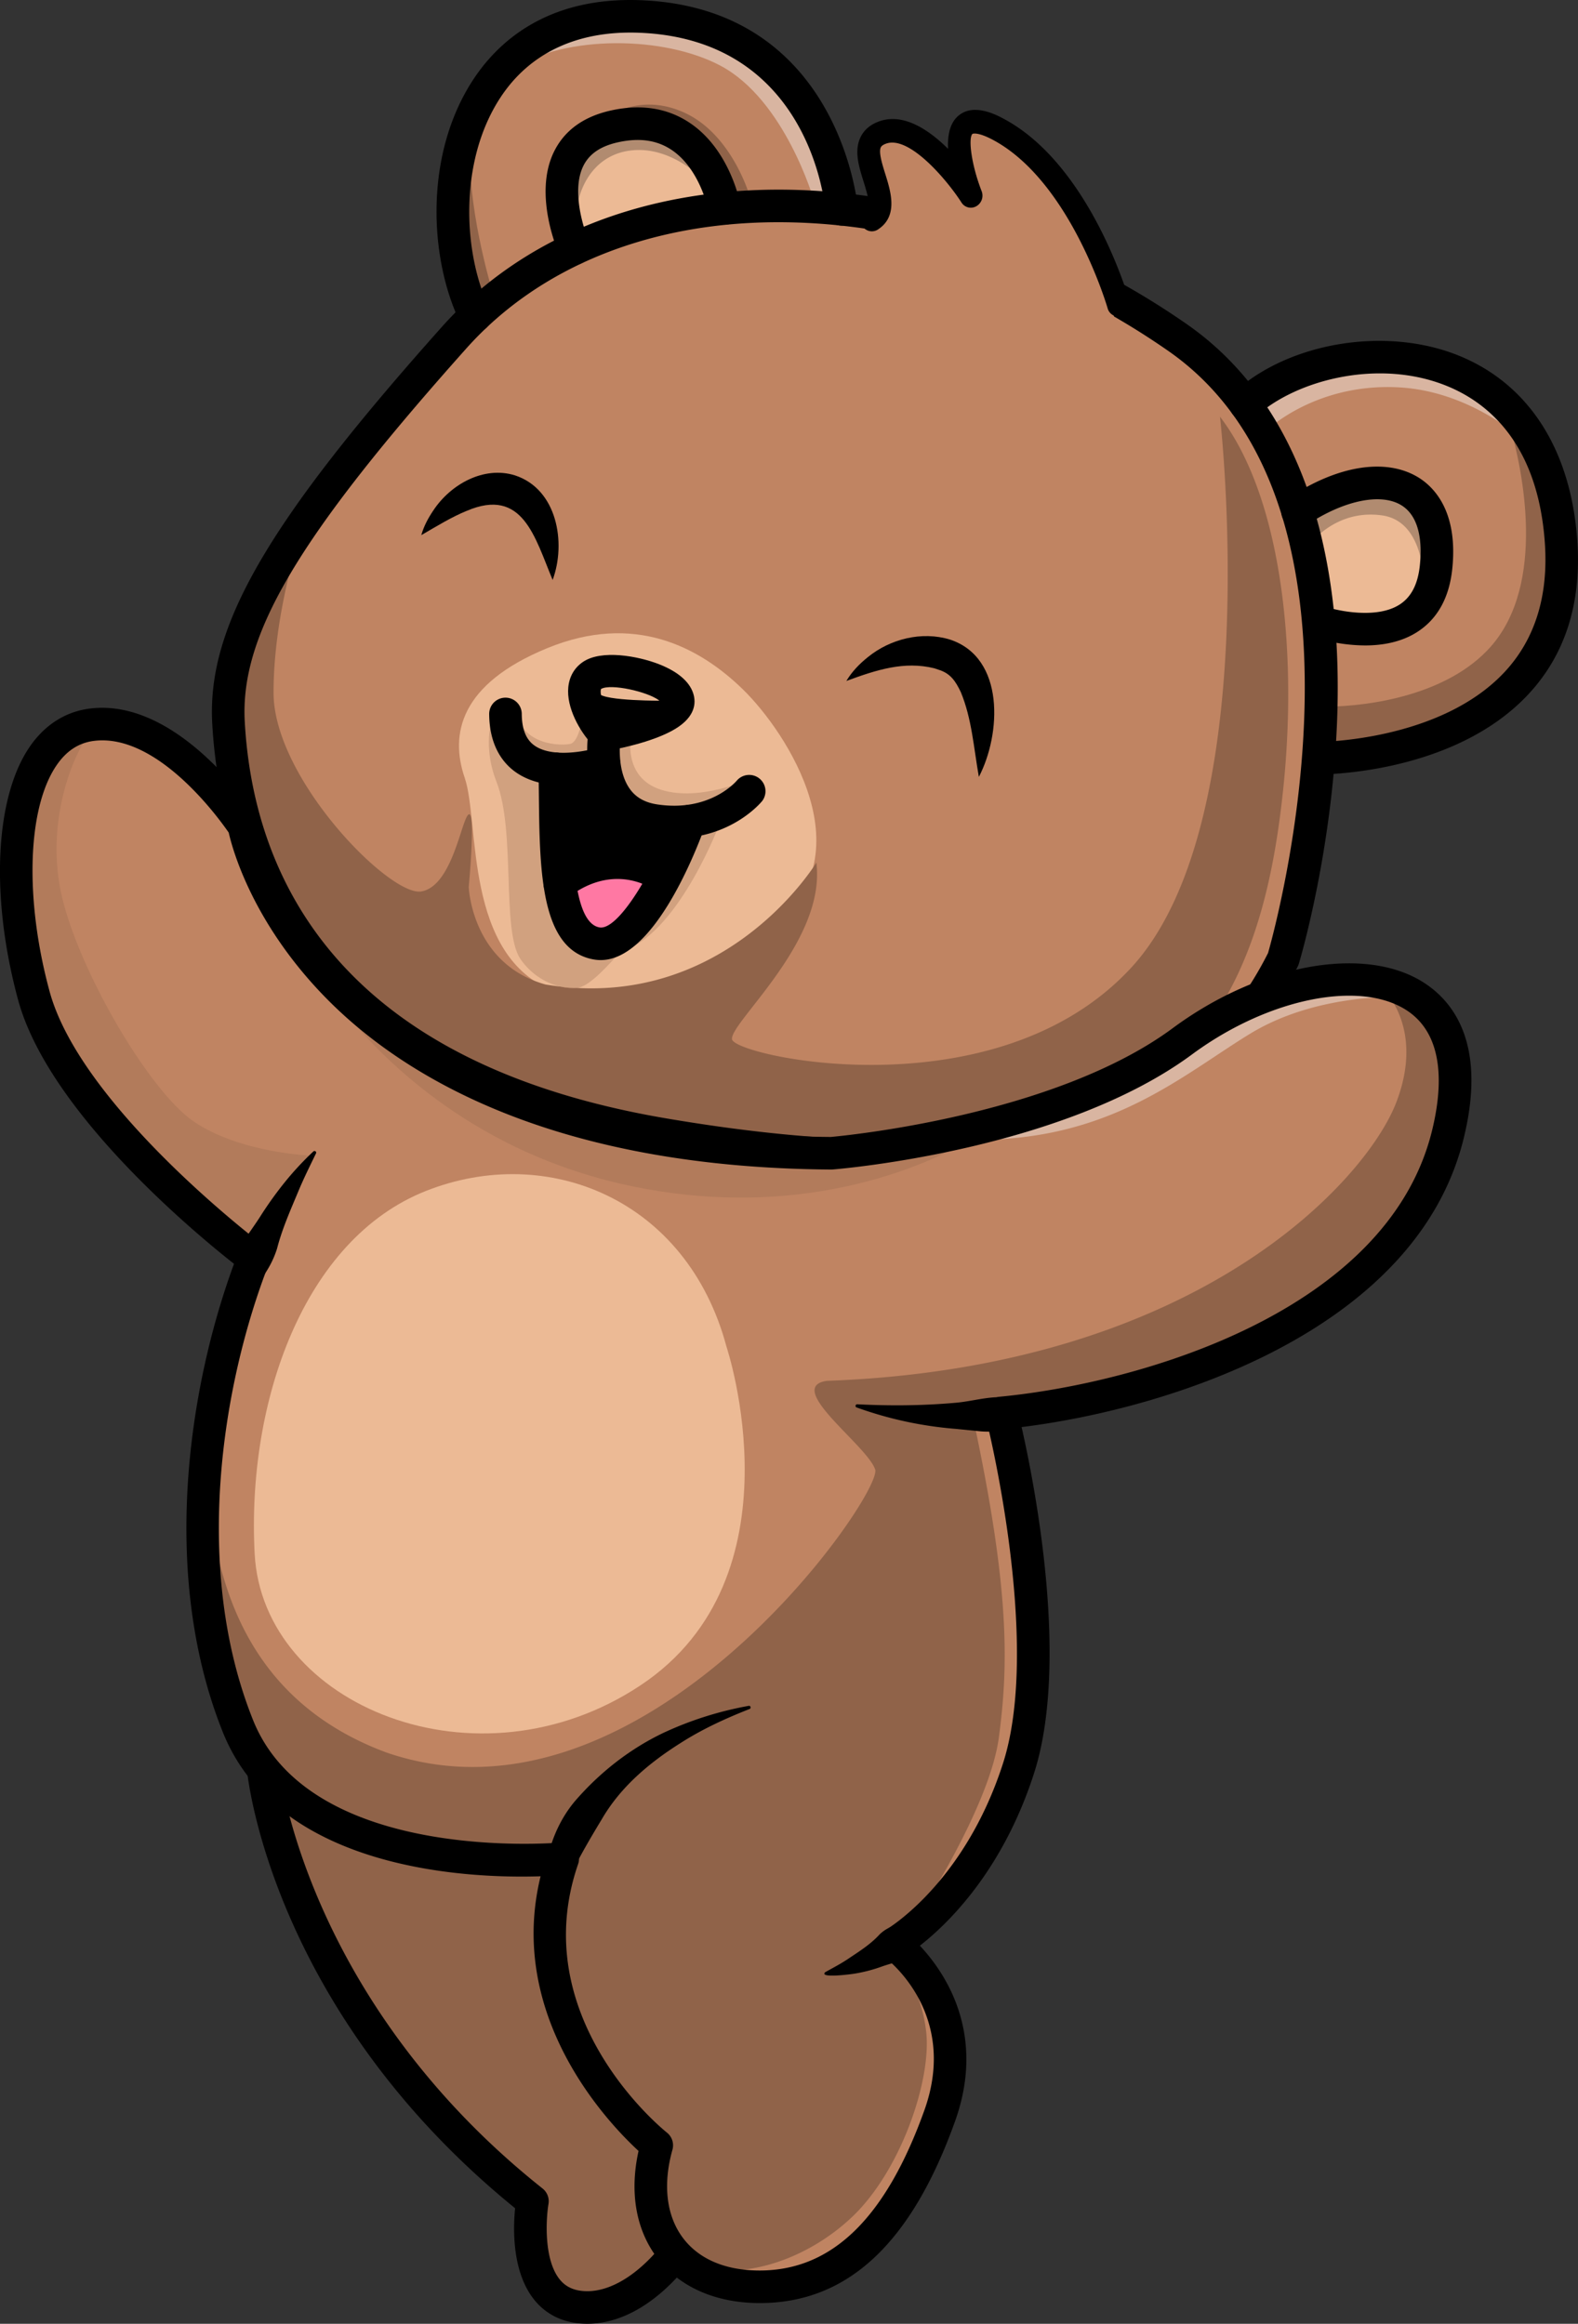 <svg id="ALL_NOISE" data-name="ALL NOISE" xmlns="http://www.w3.org/2000/svg" viewBox="0 0 1990.83 2931.84"><rect x="0" y="0" width="1990.83" height="2931.84" fill="#333333" stroke="none"/><defs><style>.cls-1{fill:#906349;}.cls-2{fill:none;}.cls-3{opacity:0.3;}.cls-4{fill:#ecba95;}.cls-5{fill:#c08462;}.cls-6{fill:#ff78a3;}.cls-7{fill:#b18b70;}.cls-8{opacity:0.4;}.cls-9{fill:#fff;}</style></defs><g id="Ocean"><path class="cls-1" d="M548.72,2434.23c18.12,10.85,39.17,16.27,63,16.27,28.23,0,60.41-7.7,96.25-22.88,35,63.78,82.62,106.72,123.28,143.23,41.32,37.1,74,66.4,75.72,102.89,2.71,56.05-29.44,132.54-76.43,181.86-20.41,21.42-52.5,46.94-89.54,46.94-18.71,0-32.85-6-43.22-18.21-29-34.23-17.55-104.93-17.43-105.64a8.78,8.78,0,0,0-3.19-8.3C422,2567.52,358.34,2338.81,344.47,2270.61c44.58,29.25,94.54,47.21,142.1,58.15C488.82,2346.26,499.89,2405,548.72,2434.23Z"/><path class="cls-2" d="M344.47,2270.61a369.1,369.1,0,0,0,42.21,23.67c6.25,35.66,38.07,183.08,158.93,352.3C398.58,2482.16,355.55,2325.12,344.47,2270.61Z"/><path class="cls-2" d="M835.14,2816.17c36.48-60.57,66-139.69,51.51-190.2,12,15.37,19.51,30.79,20.33,47.77,2.71,56.05-29.44,132.54-76.43,181.86-20.41,21.42-52.5,46.94-89.54,46.94a69,69,0,0,1-17.56-2.15C744.34,2894.11,801.2,2872.55,835.14,2816.17Z"/><path class="cls-1" d="M835.14,2816.17c-33.94,56.38-90.8,77.94-111.69,84.22a48.92,48.92,0,0,1-25.66-16.06c-29-34.23-17.55-104.93-17.43-105.64a8.78,8.78,0,0,0-3.19-8.3,1065,1065,0,0,1-131.56-123.81c-120.86-169.22-152.68-316.64-158.93-352.3,32.73,15.79,66.87,26.89,99.89,34.48,2.25,17.5,13.32,76.25,62.15,105.47,18.12,10.85,39.17,16.27,63,16.27,28.23,0,60.41-7.7,96.25-22.88,35,63.78,82.62,106.72,123.28,143.23,22.1,19.84,41.65,37.45,55.39,55.12C901.09,2676.48,871.62,2755.6,835.14,2816.17Z"/><g class="cls-3"><path class="cls-1" d="M504.93,2332.69c78.16,15.33,146.74,12.48,169.21,10.92a384,384,0,0,0,25.77,68.45"/></g><path d="M675.4,2903.22c-29.8-35.23-28.1-91.84-25.53-117.18-303.55-246.53-336.73-538.12-338-550.53a20.54,20.54,0,0,1,34.3-17.27C474,2335,676.45,2314.09,678.46,2313.87a20.56,20.56,0,0,1,22.22,15.4C728.35,2439.05,796.26,2500,850.84,2549c44.56,40,83,74.58,85.41,123.28,3.11,64.34-31.63,148-84.48,203.49-34.93,36.65-73.23,56-110.77,56C713.91,2931.84,691.23,2921.94,675.4,2903.22Zm-312.25-620c23.91,94.52,99,301.14,321.36,477.93a20.53,20.53,0,0,1,7.47,19.49c-3.07,18.22-6.39,71,14.8,96,8,9.46,19.19,14.06,34.22,14.06,25.65,0,54.42-15.38,81-43.29,44.25-46.44,75.72-120.88,73.19-173.15-1.53-31.57-32.55-59.43-71.82-94.69-56-50.27-125-112.25-158-223.56C616.65,2358.65,477.59,2358.32,363.15,2283.23Z"/><path class="cls-1" d="M496.66,2268.93c-1.12-16.36-13.46-28.77-27.71-27.42s-24.87,15.42-23.84,31.79c.3,4.87,8.35,119.9,86,173.45q37.73,26,86.79,26c40.12,0,85.77-13.09,136.6-39.25,13-6.71,18.87-24.31,13-39.33s-21.11-21.76-34.14-15"/><path class="cls-4" d="M777.4,167.89c29.7-6.51,55.41-2.68,76.43,11.37,31.18,20.85,44.8,58.92,49.6,76.29-62.58,7.14-121,22.82-173.9,46.5-6.79-18.42-20.79-64.86-4-98.35C734.69,185.48,752.13,173.43,777.4,167.89Z"/><path class="cls-5" d="M1673.29,796.24a204.88,204.88,0,0,0,48.91,6.41c19.74,0,41.13-3.59,59.13-15,22.57-14.36,35.75-38.35,39.17-71.32,6.56-63.32-16.85-91.58-37.64-104.13-34.69-20.95-86.8-13.47-140.91,19.72-14.92-45.15-34.64-85.49-59.14-120.58,54.5-44.76,156.66-71.79,246.43-35.56,54.9,22.17,122.29,76.31,131.5,208.36,4.91,70.48-13.31,128.36-54.16,172-73,78.1-198.54,89.63-233.61,91.33,1.15-16.25,2-32.83,2.5-49.67A982.23,982.23,0,0,0,1673.29,796.24Z"/><path class="cls-5" d="M921.1,253.77c-4.64-18.21-19.59-63.69-57.54-89.06-25.13-16.79-55.39-21.48-89.91-13.92-30.7,6.73-52.16,21.91-63.78,45.11-20.4,40.73-3.81,93.83,3.71,113.59a484.09,484.09,0,0,0-111.2,74.61c-30.33-72.13-34-186,18.8-267,39.37-60.4,103.62-90.66,185.64-87.53,200.42,7.66,238.44,179.77,245,224.77q-29.91-2.72-59.62-3.16A710.22,710.22,0,0,0,921.1,253.77Z"/><path class="cls-4" d="M1773.81,627.16c23.6,14.24,33.71,44.44,29.27,87.34-2.84,27.35-13.31,47-31.11,58.32-33.35,21.25-84,9.45-100.29,4.83q-6.77-69.25-24.32-128.46C1696.47,618,1744.54,609.47,1773.81,627.16Z"/><path class="cls-5" d="M297,911.22c10.75,193.22,113.42,438.76,541.7,511.5,230.47,39.11,406,36,536.5-9.52,107.6-37.53,184.72-105.14,235.61-206.5,3.22-11.1,42.6-149,47.12-309.38,4.32-152.47-22.94-356.71-177.26-464.17C1331.67,329.31,1158,270.89,992,268.63c-3.57-.07-7.13-.07-10.69-.07-22.26,0-44.11,1.1-65.48,3.15h-.07c-137.39,13.36-254.92,69-336.22,160.07C364.63,672.6,290.73,798,297,911.22Z"/><path class="cls-4" d="M699.93,1250.85s143.44,14.94,269.92-77.64,22.37-249.81-32.52-303.36-137-97.28-247-52.07-123,108.33-104,163.75S584.44,1207.17,699.93,1250.85Z"/><path d="M833.11,1097.59l20.4-50.09s-54.29-9-75-27.86-23.35-49.89-23.35-49.89L704,987.26l13.58,119.49S768.34,1076.88,833.11,1097.59Z"/><path class="cls-6" d="M824.07,1101.42s-97.71-9.54-103.36,13.08,1.13,68.37,36.15,66.11S825.2,1123.89,824.07,1101.42Z"/><path d="M837.91,884.08s-76,.57-82.46-9.32-9,9.89,0,23.44,15,18.08,15,18.08S836.78,894.53,837.91,884.08Z"/><path class="cls-2" d="M1764.5,488.71c60.71,3.23,110.49,31,142,54.21,13.59,49.17,44.85,192.42-25.49,272.63-54.38,61.73-153.8,75.38-205.47,76q1.13-49.6-2.28-95.31a204.88,204.88,0,0,0,48.91,6.41c19.74,0,41.13-3.59,59.13-15,22.57-14.36,35.75-38.35,39.17-71.32,6.56-63.32-16.85-91.58-37.64-104.13-32.13-19.4-79.21-14.38-129,12.84h-.1c-7.2.76-10.33,3.48-11.54,6.7l-.3.17a484.85,484.85,0,0,0-40.81-91.77C1617,526.72,1674.8,483.94,1764.5,488.71Z"/><path class="cls-2" d="M733.38,1399.68q46.29,11.11,90.66,20.39Q776,1411.31,733.38,1399.68Z"/><path class="cls-2" d="M1743.6,650.25c46.28,6.48,52.81,64.26,53.33,91-5.31,13.76-13.64,24.35-25,31.57-33.35,21.25-84,9.45-100.29,4.83a723.21,723.21,0,0,0-15.57-95.31C1667.88,669.53,1697.76,643.82,1743.6,650.25Z"/><path class="cls-2" d="M729.53,302.05c-1.56-4.25-3.51-10-5.37-16.74,2.43,1.9,4.06.29,3.33-9-2-25.71,14.12-79.64,67.78-86.42s94.89,39.54,94.89,39.54a13.33,13.33,0,0,0,2.73-2.18,177.83,177.83,0,0,1,10.54,28.27C840.85,262.69,782.4,278.37,729.53,302.05Z"/><path class="cls-2" d="M1414.15,1397.68c87.55-39.46,152.13-102.26,196.67-191,3.23-11.06,42.61-149,47.15-309.37,2.87-101.22-8.23-225.26-61.16-328.67-32.37-37-115.48-120.34-244.44-169.93-88.81-34.14-227.59-70.15-367.47-72.9-.21,23.88-43.52,48.58-99.68,56.09-56.92,7.61-105.75-5.3-111.16-28.89-50.12,16.06-96.55,40-136.35,73.93-111,94.73-173,150.44-205.77,180.8-22.11,28.91-41.19,55.7-57.46,80.75C362.91,728,345.11,800.67,345.11,873.92c0,108.44,146.85,257.55,186.42,250.78s50.8-92.63,59.84-97.23,0,91.58,0,91.58,3.39,97.15,97.15,123.13c6.21,1,12.32,1.85,18.37,2.54-20.53-4.74-38.95-18-50.38-34.92-24.1-35.78-5.57-160.57-30.13-223.48-18.07-46.32-5.27-79.27-5.27-79.27S637.31,922.49,641,926s48.64,51.48,49.76,52,1.13,115.1,1.13,117.36-13.1,61.69,1.89,93c21.08,44.06,82.46,34.27,82.46,34.27-15,15.63-32,22.82-48.73,23.86,117.74,6.46,201.58-49.36,250.67-96.45,10.9-39.13,30.53-136.4-20-202.53C893.73,863,801.86,814.1,711.49,846.83S588,929.72,588,929.72s-4.77-65.09,79.7-103.94S819,791.69,856.39,814.54s135.25,108.7,159.34,174.22c15.3,41.59,9.93,89.82-6.22,127.43,13.56-16.55,20.4-27.85,20.4-27.85,12.68,99.07-108.69,201.28-106.43,222.75s333.24,94.89,503.82-90.37,111.84-695,111.84-695c75.68,98.53,98.27,287.18,80.2,465.66S1554.15,1306.87,1414.15,1397.68Zm-625.1-199s70.61-122.57,76.25-137.25,42.93-23.19,42.93-23.19S858.53,1172.14,789.05,1198.69Zm7.39-272.56s-12.47,54.54,37.8,70.35,112.83-15.25,111.49-12.42-51.75,57.6-107.42,43.41-65.4-44-70.72-71.09S796.44,926.13,796.44,926.13ZM650.67,896.79c7.91,44.62,58.18,44.06,68.63,41.8s14.4-28.53,14.4-28.53,17.23,25.7,16.1,33.33S753,970.5,692.19,959.2,650.67,896.79,650.67,896.79ZM1008.47,419c-26.44,3.54-49.09-2.68-50.58-13.88s18.72-23.14,45.16-26.68,49.08,2.68,50.58,13.88S1034.91,415.47,1008.47,419Z"/><path class="cls-2" d="M645.1,87.15c69.69-43.74,192.83-41.87,263.7-4.36C990.44,126,1026.69,252.4,1026.69,252.4l1.31.17c-12-.73-23.93-1.28-35.83-1.44-19.09-.24-37.87.31-56.35,1.53,5.58-2.44,10.25-4.57,10.25-4.57s-20.89-74-77.38-103.36c-44.53-23.15-87.94-12.19-116,12.56-19.71,8.18-34.09,21.11-42.85,38.61-20.4,40.73-3.81,93.83,3.71,113.59A488.37,488.37,0,0,0,621,368.33l.34-.36S586,253.05,594.37,174.5a237.59,237.59,0,0,1,26.81-57.45A195.54,195.54,0,0,1,645.1,87.15Z"/><path class="cls-1" d="M1881,815.55c70.34-80.21,39.08-223.46,25.49-272.63,6.91,5.09,12.94,9.94,18,14.28,18.66,31.19,32.39,72.4,36.19,126.91,4.91,70.48-13.31,128.36-54.16,172-73,78.1-198.54,89.63-233.61,91.33,1.15-16.25,2-32.83,2.5-49.67.06-2.11.06-4.16.1-6.26C1727.24,890.93,1826.66,877.28,1881,815.55Z"/><g class="cls-3"><path class="cls-1" d="M796.44,926.13s-12.47,54.54,37.8,70.35,112.83-15.25,111.49-12.42-51.75,57.6-107.42,43.41-65.4-44-70.72-71.09S796.44,926.13,796.44,926.13Z"/></g><g class="cls-3"><path class="cls-1" d="M719.3,938.59c10.45-2.26,14.4-28.53,14.4-28.53s17.23,25.7,16.1,33.33S753,970.5,692.19,959.2s-41.52-62.41-41.52-62.41C658.58,941.41,708.85,940.85,719.3,938.59Z"/></g><g class="cls-3"><path class="cls-1" d="M656.51,1209.8c-24.1-35.78-5.57-160.57-30.13-223.48-18.07-46.32-5.27-79.27-5.27-79.27S637.31,922.49,641,926s48.64,51.48,49.76,52,1.13,115.1,1.13,117.36,10.32,44.26,25.31,75.57C738.29,1215,785,1198.69,785,1198.69c-15,15.63-40.76,46.73-57.47,47.77q-10.14-.56-20.63-1.74C686.36,1240,667.94,1226.76,656.51,1209.8Z"/></g><g class="cls-3"><path class="cls-1" d="M706.89,1244.72q10.49,1.18,20.63,1.74A71.93,71.93,0,0,1,706.89,1244.72Z"/></g><g class="cls-3"><path class="cls-1" d="M706.89,1244.72q10.49,1.18,20.63,1.74A71.93,71.93,0,0,1,706.89,1244.72Z"/></g><g class="cls-3"><path class="cls-1" d="M908.23,1038.25s-49.7,133.89-119.18,160.44c0,0,70.61-122.57,76.25-137.25S908.23,1038.25,908.23,1038.25Z"/></g><g class="cls-3"><path class="cls-1" d="M1653.79,625h.1c-3.87,2.12-7.75,4.33-11.64,6.71C1643.46,628.5,1646.59,625.78,1653.79,625Z"/></g><path class="cls-7" d="M1743.6,650.25c-45.84-6.43-75.72,19.28-87.49,32.09q-4-16.94-8.75-33.15c49.11-31.18,97.18-39.72,126.45-22,23.6,14.24,33.71,44.44,29.27,87.34a103.82,103.82,0,0,1-6.15,26.75C1796.41,714.51,1789.88,656.73,1743.6,650.25Z"/><path class="cls-1" d="M868.69,144.73c56.49,29.37,77.38,103.36,77.38,103.36s-4.67,2.13-10.25,4.57c-4.92.33-9.84.68-14.72,1.11-4.64-18.21-19.59-63.69-57.54-89.06-25.13-16.79-55.39-21.48-89.91-13.92a123.63,123.63,0,0,0-20.93,6.5C780.75,132.54,824.16,121.58,868.69,144.73Z"/><path class="cls-7" d="M890.16,229.46s-41.23-46.32-94.89-39.54-69.82,60.71-67.78,86.42c.73,9.26-.9,10.87-3.33,9-6.23-22.44-11.55-55.84,1.39-81.61,9.14-18.22,26.58-30.27,51.85-35.81,29.7-6.51,55.41-2.68,76.43,11.37,18.74,12.54,31.1,31.28,39.06,48A13.33,13.33,0,0,1,890.16,229.46Z"/><path class="cls-1" d="M621.34,368l-.34.36c-6.33,5.12-12.57,10.34-18.62,15.77-23.66-56.28-31-137.92-8-209.6C586,253.05,621.34,368,621.34,368Z"/><g class="cls-8"><path class="cls-9" d="M1764.5,488.71c-89.7-4.77-147.55,38-163.36,51.41q-8.67-14.93-18.33-28.81c54.5-44.76,156.66-71.79,246.43-35.56a194.78,194.78,0,0,1,72.15,50c.08.23,2.19,6.48,5.14,17.13C1875,519.71,1825.21,491.94,1764.5,488.71Z"/></g><g class="cls-3"><path class="cls-1" d="M1901.39,525.79a199.56,199.56,0,0,1,23.16,31.41c-5.08-4.34-11.11-9.19-18-14.28C1903.58,532.27,1901.47,526,1901.39,525.79Z"/></g><g class="cls-8"><path class="cls-9" d="M1901.39,525.79a199.56,199.56,0,0,1,23.16,31.41c-5.08-4.34-11.11-9.19-18-14.28C1903.58,532.27,1901.47,526,1901.39,525.79Z"/></g><g class="cls-8"><path class="cls-9" d="M908.8,82.79c-70.87-37.51-194-39.38-263.7,4.36C684.52,46.79,739.71,27,806.82,29.52c200.42,7.66,238.44,179.77,245,224.77-7.94-.72-15.86-1.23-23.79-1.72l-1.31-.17S990.44,126,908.8,82.79Z"/></g><path class="cls-1" d="M374.48,688.5C362.91,728,345.11,800.67,345.11,873.92c0,108.44,146.85,257.55,186.42,250.78s50.8-92.63,59.84-97.23,0,91.58,0,91.58,3.39,97.15,97.15,123.13c6.21,1,12.32,1.85,18.37,2.54a71.93,71.93,0,0,0,20.63,1.74c117.74,6.46,201.58-49.36,250.67-96.45a391.29,391.29,0,0,0,31.32-33.82c13.56-16.55,20.4-27.86,20.4-27.86,12.68,99.08-108.69,201.29-106.43,222.76s333.25,94.89,503.82-90.37,111.84-695,111.84-695c75.68,98.53,98.27,287.18,80.2,465.66s-65.19,315.47-205.19,406.28q-18.76,8.46-38.94,15.49c-130.51,45.52-306,48.63-536.46,9.52-5-.84-9.84-1.73-14.71-2.62q-44.38-9.27-90.66-20.39C393.18,1307.26,306.81,1087.46,297,911.2,293.46,847.14,315.63,779.12,374.48,688.5Z"/><path d="M833.84,1451.58c-217.42-36.9-375.52-122.26-469.91-253.69-57.77-80.45-90.13-176.36-96.17-285.07C261,790.72,336.83,659.74,557.61,412.26,659.29,298.29,813.7,237,992.33,239.34c171.92,2.36,351.3,62.64,505.11,169.74,130.67,91,196.31,260.1,189.82,489.07-4.82,170.2-46.8,311.73-48.59,317.67a20.17,20.17,0,0,1-1.3,3.28c-54.47,109-137.07,181.48-252.51,221.74-73.19,25.52-159.52,38.27-260.63,38.27C1038.41,1479.11,941.94,1469.93,833.84,1451.58ZM1474,442.8c-147.14-102.46-318.39-160.12-482.19-162.37-166.63-2.28-309.86,54.24-403.48,159.19C375.84,677.73,302.7,801,308.79,910.54c10.5,188.93,111.3,429.13,531.93,500.52,228.45,38.78,402,35.82,530.61-9,104.25-36.35,179-101.67,228.46-199.66C1609.42,1168.71,1755.32,638.71,1474,442.8Z"/><path d="M1234.92,980.22c28-53.57,33.49-150.26-36.43-173.31C1162.9,796,1123,806.25,1095,829c-10.73,8.56-20.28,18.45-27.22,30.14,38.31-14.13,73.08-25.34,110.93-16l7.21,2.42c13.33,4.7,19.49,13.57,26.21,27.54,13.93,33.63,16.18,69.29,22.84,107.19Z"/><path d="M697.21,731.7c17.29-46.61,5.9-114.63-47.7-132-39.45-12.17-81,11.6-102.42,43.73-6.68,9.81-12.37,20.21-15.57,31.75,20.32-11.88,38.77-23.1,57.06-30.56,71.14-30.51,86.17,33.5,108.63,87.05Z"/><path d="M1663.72,977.08c10,0,171.32-1.61,264.2-100.84,46.67-49.88,67.55-115.21,62-194.17-8-114.82-61.2-197.74-149.77-233.5-91.29-36.86-212.84-17.14-282.72,45.87A20.55,20.55,0,1,0,1585,525c50.88-45.87,154.5-72.74,239.82-38.28C1876.61,507.59,1940.19,559,1949,684.92c4.67,67-12.46,121.91-50.93,163.1-81.33,87.06-232.55,88-234.45,88h0a20.55,20.55,0,0,0-.09,41.1Z"/><path d="M1722.19,814.33c21.66,0,45.35-4,65.46-16.76,25.77-16.39,40.77-43.33,44.57-80.05,7.58-73.14-23.85-103.73-43.26-115.45-40.72-24.58-101.64-14.87-163,26a20.55,20.55,0,1,0,22.78,34.2c46.31-30.86,93-40.66,118.93-25,24.51,14.8,26.37,49.51,23.63,76-2.48,23.9-10.88,40.11-25.67,49.56-29.08,18.57-78.7,7.79-95.37,2.07a20.55,20.55,0,0,0-13.46,38.83A219.45,219.45,0,0,0,1722.19,814.33Z"/><path d="M599.37,419.28a20.56,20.56,0,0,0,18.46-29.56C584.57,321.51,577.91,205,631.06,123.49c37-56.73,97.5-85.18,175.31-82.18,214.9,8.21,234.2,215.59,234.92,224.41a20.55,20.55,0,0,0,41-3.21C1082.06,260,1059.79,9.87,807.94.24,690.53-4.15,628.23,52.59,596.64,101.05c-62.08,95.22-54.91,226.36-15.75,306.68A20.55,20.55,0,0,0,599.37,419.28Z"/><path d="M724.75,334.21a20.56,20.56,0,0,0,18.69-29c-7.3-16.25-22.9-65.27-7.33-96.22,7.58-15.07,21.91-24.73,43.82-29.53,26.73-5.85,48.7-2.73,67.17,9.54,36.72,24.4,46.81,77.27,46.91,77.8a20.55,20.55,0,0,0,40.45-7.27c-.51-2.85-13-70.28-64.35-104.57-27.9-18.66-61.19-23.93-99-15.64-34.35,7.53-58.51,24.81-71.81,51.35-27.5,54.92,5.3,128.43,6.71,131.53A20.55,20.55,0,0,0,724.75,334.21Z"/><path d="M747.9,940.22c-16.7-17.4-33.51-47.76-30.92-73.3,1.36-13.4,7.67-24.34,18.26-31.64,23.6-16.28,70.28-7.35,95.91,2.62,25.23,9.82,40.52,23.59,44.24,39.84,2.73,11.93.09,29.34-28,44.47-16.23,8.75-37.07,15-51.7,18.67-15.25,3.84-25.08,5.78-32.08,5.78C756.28,946.66,752,944.53,747.9,940.22Zm10.68-71.12c-.26.18-.55.38-.71,2-.79,7.75,5.22,22,13.53,33.32,17.12-3.31,48.24-12.49,60.54-20.47C817.21,872.53,770.69,862.29,758.58,869.1Zm77.07,18.75Z"/><path d="M850.64,1057.64c72.25,0,109.38-45.09,111.11-47.24a20.55,20.55,0,0,0-32-25.73c-1.26,1.52-34.35,40.22-100.65,30.21-15.35-2.32-26.56-8.6-34.27-19.2-18.29-25.13-11.86-65.89-11.79-66.29a20.55,20.55,0,0,0-40.52-6.85c-.4,2.34-9.46,57.84,18.92,97.1,14.32,19.8,35,31.87,61.53,35.87A185.87,185.87,0,0,0,850.64,1057.64Z"/><path d="M711.21,990.86a199.27,199.27,0,0,0,57.32-9,20.55,20.55,0,0,0-12.74-39.07h0c-15.08,4.87-59.19,14-81.76-2.37-10.47-7.56-15.63-20.58-15.77-39.8a20.55,20.55,0,0,0-41.1.3c.31,40.9,18.07,62.22,32.92,72.9C668.3,986.9,690.74,990.86,711.21,990.86Z"/><path d="M757.83,1211.29c64.91,0,116.74-127.88,131.53-168.49a20.55,20.55,0,0,0-38.61-14.08c-25.59,70.12-70.65,145.33-94.35,141.36-33.73-5.77-34.73-99.22-35.46-167.45-.12-11.29-.24-22.46-.47-33.31a20.54,20.54,0,1,0-41.08.86c.22,10.72.34,21.75.46,32.89,1,96.34,2.09,196,69.62,207.51A49.58,49.58,0,0,0,757.83,1211.29Z"/><path d="M706.18,1135.05a20.46,20.46,0,0,0,12.29-4.09c59-44.13,106.8-8.26,107.28-7.89a20.55,20.55,0,0,0,25.12-32.52c-25-19.31-90-42.6-157,7.5a20.55,20.55,0,0,0,12.32,37Z"/><path class="cls-5" d="M117.58,923c89.06-10.63,172.47,108.62,182,122.73,3.07,14.82,26,110.37,122.35,207.43,94.09,94.79,279.23,208.27,626.89,210.63.17,0,.51,0,.76,0,11.63-.94,286.75-24.23,447.32-142.93,66.48-49.14,143.19-76.1,205.58-76.1,31.1,0,58.65,6.7,79.59,20.7,43.11,28.81,55.5,85.83,35.82,164.89-58.4,234.62-376.48,326.37-555.21,343.59a8.89,8.89,0,0,0-3.58,1.16c-17.85,1.12-35.63,3.63-53.6,4.19a594.74,594.74,0,0,1-62-.51c-20.77-.67-41.38-3.3-62.11-5.87a.88.88,0,0,0-1,.73.91.91,0,0,0,.65,1,564,564,0,0,0,61.6,12.88,611.92,611.92,0,0,0,62.91,5.8c17.15.72,34.46,1.58,51.62.11,11.5,48.67,65.16,293.19,19.54,435-50.2,156-152,215.9-153,216.49a8.61,8.61,0,0,0-1.76,1.34c-6.56,4.53-12.73,9.67-19.56,13.92a295.09,295.09,0,0,1-29.34,16.21c-10,5.23-20.65,9-31.4,12.92l0,0a.87.87,0,0,0-.52,1.13.89.89,0,0,0,.92.57,210.13,210.13,0,0,0,34.12-6.44c5.66-1.44,11.1-3.5,16.68-5.3,5.4-2.19,10.9-4.25,16.19-6.75,6.31-2.87,12.86-5.53,19-8.84,20.26,17.25,90.62,87.55,49.41,202.76-50.55,141.28-122.12,210-218.82,210-46.16,0-83.83-16.15-106.07-45.5C829.07,2800.07,823.6,2756.79,837,2709a8.77,8.77,0,0,0-3-9.21c-1.85-1.48-185.18-151.12-115.8-351.91a8.62,8.62,0,0,0,.38-3.86c2.27-5,4.62-10,7.11-14.94,14.51-27.87,31.59-54.74,53.85-77.65a328.37,328.37,0,0,1,36-31.58c6.57-4.57,12.92-9.53,19.81-13.68l10.18-6.47,10.52-6c28-16,58.15-28.5,89.09-38.65a.87.87,0,0,0-.47-1.68A455.4,455.4,0,0,0,852,2186L841,2191.52l-10.8,6.07c-7.3,3.89-14.11,8.62-21.15,13a341.06,341.06,0,0,0-39.18,30.83,322.22,322.22,0,0,0-34.1,36.87,201.81,201.81,0,0,0-25.8,43.33c-2.13,5-4,10-5.82,15.1-41.22,2.81-324.48,15.32-395.68-162-75.15-187.16-43-413.37,13.86-568.72,2.11-4,4.17-8,6.22-12.07,7.93-15.36,13.14-31.93,20.24-47.73,6.92-15.88,14.63-31.39,22.8-46.69,7.89-15.48,17-30.25,26.23-45.1a.88.88,0,0,0-.25-1.21.9.9,0,0,0-1.15.15A479,479,0,0,0,364.05,1495c-9.8,14.61-19.19,29.55-27.82,44.91-6.4,11.46-13.32,22.76-18.81,34.71-40.61-31.86-229.6-185.92-266.23-320.69-32.4-119.15-28.35-237.48,10.05-294.43C75.72,938,94.68,925.72,117.58,923Z"/><path class="cls-4" d="M916.6,1699.27s97.15,290.32-108.45,427-476.71,26-486.87-166S383.41,1563.71,537,1502.71,866.89,1512.88,916.6,1699.27Z"/><g class="cls-3"><path class="cls-1" d="M392.43,1458s-89.23-3.06-148-43S90.83,1210.13,75,1116s23.35-178.49,44.44-198.07c0,0-66.28,0-85.1,85.86s-11.3,213.87,26.35,299.73,174.72,217.64,180,221.41,79.19,62.63,79.19,62.63Z"/></g><path class="cls-2" d="M1228.72,1794.07h.06a273,273,0,0,0,28.32-.7c11.5,48.67,65.16,293.19,19.54,435-32.16,99.95-85.47,160.39-119.92,191.12.64-1,91.78-139.36,103.45-227.73C1271.87,2103.11,1274.62,2009.74,1228.72,1794.07Z"/><path class="cls-2" d="M1075.12,2796.9c61-58,99.9-171.49,93.39-232.7-5-47.19-28.2-84.23-38.58-98.78,22.49,19.89,87.32,89.36,47.39,201-50.55,141.28-122.12,210-218.82,210-27.07,0-51.19-5.59-71-16.11C943.11,2875.22,1020.54,2848.79,1075.12,2796.9Z"/><path class="cls-2" d="M61.24,959.47c10.39-15.41,23.12-26,37.92-31.81,48.72,2.44,93.93,36.82,124.73,70a22.92,22.92,0,0,0-6.3,4c-14.06,12.52-10.05,40,8.95,61.31,14.63,16.43,33.86,24.39,48.37,21.5,16.23,37.54,47.78,97.16,82.51,133.58,23.7,24.85,54.87,46.46,79.68,61.65C488.34,1342.44,602,1453.6,789,1494.8c234.09,51.58,398.45-35,435.07-56.91,174.73,3.14,266.24-80.66,353-133.62,63.76-38.9,138.75-45.82,176-46.63,14.28,20.1,34.85,64.49,8.47,133.24-37.28,97.15-248.52,334.37-718.45,351.31-54.23,7.91,50.83,81.34,61,111.84s-291.45,469.3-616.79,357c-172.82-64.2-210.19-208.37-222.57-306.42,3-108.7,26.59-214.11,57.52-298.58,2.11-4,4.17-8,6.22-12.07,7.93-15.36,13.14-31.93,20.24-47.73,6.92-15.88,14.63-31.39,22.8-46.69,7.89-15.48,17-30.25,26.23-45.1a.88.88,0,0,0-.25-1.21.9.9,0,0,0-1.15.15A479,479,0,0,0,364.05,1495c-9.8,14.61-19.19,29.55-27.82,44.91-6.4,11.46-13.32,22.76-18.81,34.71-40.61-31.86-229.6-185.92-266.23-320.69C18.79,1134.75,22.84,1016.42,61.24,959.47Z"/><g class="cls-3"><path class="cls-1" d="M789,1494.8c-187-41.2-300.61-152.36-351.85-215.11,23.69,14.51,41.59,23.17,41.59,23.17l-.3-.27c105.53,80.79,282,159.22,570.42,161.18.17,0,.51,0,.76,0,5.71-.46,74.83-6.31,162.72-26.15,4,.16,7.85.23,11.73.3C1187.4,1459.78,1023,1546.38,789,1494.8Z"/></g><path class="cls-1" d="M487.33,2211c325.34,112.33,627-326.47,616.79-357s-115.23-103.93-61-111.84c469.93-16.94,681.17-254.16,718.45-351.31,26.38-68.75,5.81-113.14-8.47-133.24,6-.13,11-.1,14.85,0a104.36,104.36,0,0,1,14.11,7.79c43.11,28.81,55.5,85.83,35.82,164.89-58.4,234.62-376.48,326.37-555.21,343.59a8.89,8.89,0,0,0-3.58,1.16c-17.85,1.12-35.63,3.63-53.6,4.19a594.74,594.74,0,0,1-62-.51c-20.77-.67-41.38-3.3-62.11-5.87a.88.88,0,0,0-1,.73.91.91,0,0,0,.65,1,564,564,0,0,0,61.6,12.88,611.92,611.92,0,0,0,62.91,5.8c7.74.32,15.52.65,23.3.81h-.06c45.9,215.67,43.15,309,31.45,397.72-11.67,88.37-102.81,226.77-103.45,227.73-19.33,17.24-32.75,25.16-33.12,25.37a8.61,8.61,0,0,0-1.76,1.34c-6.56,4.53-12.73,9.67-19.56,13.92a295.09,295.09,0,0,1-29.34,16.21c-10,5.23-20.65,9-31.4,12.92l0,0a.87.87,0,0,0-.52,1.13.89.89,0,0,0,.92.57,210.13,210.13,0,0,0,34.12-6.44c5.66-1.44,11.1-3.5,16.68-5.3,5.4-2.19,10.9-4.25,16.19-6.75,6.31-2.87,12.86-5.53,19-8.84l2,1.75c10.38,14.55,33.55,51.59,38.58,98.78,6.51,61.21-32.39,174.72-93.39,232.7-54.58,51.89-132,78.32-187.64,63.37a105.4,105.4,0,0,1-35.05-29.39C829.07,2800.07,823.6,2756.79,837,2709a8.77,8.77,0,0,0-3-9.21c-1.85-1.48-185.18-151.12-115.8-351.91a8.62,8.62,0,0,0,.38-3.86c2.27-5,4.62-10,7.11-14.94,14.51-27.87,31.59-54.74,53.85-77.65a328.37,328.37,0,0,1,36-31.58c6.57-4.57,12.92-9.53,19.81-13.68l10.18-6.47,10.52-6c28-16,58.15-28.5,89.09-38.65a.87.87,0,0,0-.47-1.68A455.4,455.4,0,0,0,852,2186L841,2191.52l-10.8,6.07c-7.3,3.89-14.11,8.62-21.15,13a341.06,341.06,0,0,0-39.18,30.83,322.22,322.22,0,0,0-34.1,36.87,201.81,201.81,0,0,0-25.8,43.33c-2.13,5-4,10-5.82,15.1-41.22,2.81-324.48,15.32-395.68-162-34.29-85.4-46.2-178.92-43.66-270.14C277.14,2002.63,314.51,2146.8,487.33,2211Z"/><g class="cls-8"><path class="cls-9" d="M1577.06,1304.27c-86.8,53-178.31,136.76-353,133.62,5.08-3,7.75-4.85,7.75-4.85s-3.54.93-10.1,2.39c89.45-20.91,196.2-56.2,275.22-114.62,66.48-49.14,143.19-76.1,205.58-76.1a175.16,175.16,0,0,1,44.75,5.44,93.16,93.16,0,0,1,5.88,7.49C1715.81,1258.45,1640.82,1265.37,1577.06,1304.27Z"/></g><g class="cls-3"><path class="cls-1" d="M1224,1437.89c-3.88-.07-7.77-.14-11.73-.3q4.65-1,9.38-2.16c6.56-1.46,10.1-2.39,10.1-2.39S1229.1,1434.85,1224,1437.89Z"/></g><g class="cls-8"><path class="cls-9" d="M1224,1437.89c-3.88-.07-7.77-.14-11.73-.3q4.65-1,9.38-2.16c6.56-1.46,10.1-2.39,10.1-2.39S1229.1,1434.85,1224,1437.89Z"/></g><g class="cls-3"><path class="cls-1" d="M1753.1,1257.64a93.16,93.16,0,0,0-5.88-7.49,125.54,125.54,0,0,1,20.73,7.47C1764.11,1257.54,1759.12,1257.51,1753.1,1257.64Z"/></g><g class="cls-8"><path class="cls-9" d="M1753.1,1257.64a93.16,93.16,0,0,0-5.88-7.49,125.54,125.54,0,0,1,20.73,7.47C1764.11,1257.54,1759.12,1257.51,1753.1,1257.64Z"/></g><g class="cls-3"><path class="cls-1" d="M437.1,1279.69C415.28,1253,404.7,1235,404.7,1235q8.19,9.06,17.22,18.17a556.7,556.7,0,0,0,56.47,49.45l.3.27S460.79,1294.2,437.1,1279.69Z"/></g><g class="cls-8"><path class="cls-9" d="M437.1,1279.69C415.28,1253,404.7,1235,404.7,1235q8.19,9.06,17.22,18.17a556.7,556.7,0,0,0,56.47,49.45l.3.27S460.79,1294.2,437.1,1279.69Z"/></g><path d="M829.07,2848.58c-26.85-35.44-35-82.91-23.46-134.8-38-35-167-169.59-123.59-346.55-86.07,2.85-330-5.36-400.79-181.59-78.45-195.39-45.06-430.5,14-591.12-50-39.41-234-191.92-272.37-332.94-35-128.87-29.52-253.89,14-318.49,19.18-28.45,45.86-45.47,77.15-49.2,112.33-13.43,207,131.13,211,137.29a20.75,20.75,0,0,1,3,7.43c.18,1,19.33,98.88,116.64,195.85,129.33,128.89,338,198,603.38,200,17-1.51,281.91-26.69,431.42-137.21,110.86-82,245-105.57,318.86-56.2,37.88,25.31,77,79.92,48,196.33-59.82,240.31-367.92,339.57-557.44,363.1,16.41,72.43,60.71,296.8,15.65,436.89-39.58,123-108.53,189.73-144,217.42,31.48,33.51,84.14,110.39,44.39,221.5-55.21,154.36-135.81,229.39-246.4,229.39C902.94,2905.68,857,2885.4,829.07,2848.58Zm674.84-1518.29c-163.26,120.68-441.63,144.26-453.4,145.2-.59,0-1.16.07-1.78.07-351.68-2.38-539.52-117.75-635.18-214.11-94.26-95-120.09-189.28-125-211C275.22,1031.12,198.28,925.21,119,934.69c-19.62,2.34-35.3,12.6-48,31.37-36.6,54.28-40,168.71-8.45,284.74,39.81,146.49,267.34,318.6,269.64,320.32A20.54,20.54,0,0,1,339,1595c-59.58,153.42-96,385.13-19.67,575.33,73.13,182.14,385.51,154.56,388.66,154.27a20.55,20.55,0,0,1,21.38,27.16c-66.58,192.69,104.71,333,112,338.84a20.55,20.55,0,0,1,7,21.62c-12.4,44.13-7.63,83.75,13.44,111.55,20.25,26.71,53.68,40.83,96.68,40.83,91.11,0,159-66.12,207.71-202.14,43.7-122.15-46.54-190.53-50.34-193.34a20.54,20.54,0,0,1,1.9-34.47c1-.57,98.68-57.69,147.64-209.86,49.53-154-21.1-434.27-21.82-437.08a20.55,20.55,0,0,1,17.94-25.54c175.66-16.94,488.1-106.49,544.91-334.71,12.81-51.46,17.84-119.64-30.93-152.24-19.23-12.85-44.59-19-73.36-19C1642.63,1256.22,1568.51,1282.54,1503.91,1330.29Z"/><path d="M1329.29,1771.72c-21.46-6.28-41.83-8.21-63.3-8.89-20.46-1-40.24,5.3-60.5,7-41.35,3.67-82.34,4-124,1.89-2.25-.15-3,3.32-.77,4a479.6,479.6,0,0,0,124.74,27l32.27,3.19c21.87,1.71,43.33-3.47,63.48-12,3.75-1.49,37.18-18.12,28.07-22.12Z"/><path d="M303.56,1640c21.45-17.43,37.86-38.84,46-64.81,6.46-25.1,17.06-48.73,27-72.58,6.66-16,14.41-31.56,22.15-47.5a2.1,2.1,0,0,0-3.3-2.43A384,384,0,0,0,359,1491.91a471.74,471.74,0,0,0-31.2,43.72c-4.83,7.55-10.14,14.89-15.18,22.41-10.2,15.3-14.34,33.16-15.58,51.46-.25,3.66-.81,35.23,6.51,30.46Z"/><path d="M696.46,2419.5c17.39-46.73,38.16-83.66,62.77-124.23,23.49-40.57,59.65-71.17,99.59-96.29,26.86-17.23,56.33-30.8,86.68-42.74a2.07,2.07,0,0,0-1.11-4,437.66,437.66,0,0,0-106.59,33.65c-42.72,20.26-80.39,49.72-111.55,85.51-22.93,26.7-35.92,61.41-39.1,96.22-1.29,17.44-.66,35.08,5.2,52a2.17,2.17,0,0,0,4.11-.13Z"/><path d="M1160,2425.72c-18.9-.44-36.74,2-50.24,14.8-11.19,12.3-25,21-38.91,30.32-9.32,6.4-19.34,11.56-29.67,17.34-8.6,8.17,33.35,2.5,36.89,1.9a191.7,191.7,0,0,0,35.24-9.25c5.75-2,11.81-3.64,17.75-5.64,12.22-4.19,20.59-14.07,26.39-25.51a51.31,51.31,0,0,0,5.41-21,2.87,2.87,0,0,0-2.86-3Z"/><g id="OFINA"><path class="cls-5" d="M1405.84,400.75S1363.28,221.65,1260,163.63c-85.1-47.81-37.87,92.64-37.87,92.64s-60-104.45-109.93-84.2c-49.43,20,18.29,94.91-17.11,120.64"/><path d="M1406.53,398.68a13.83,13.83,0,0,0,8.72,0,15.38,15.38,0,0,0,9.74-18.73c-2-7-50.1-171.59-158-229.71-9.84-5.29-39.74-21.39-59.14-3.05-9.81,9.27-12.53,24.41-11.74,40.59-24.36-24.15-56.16-45.42-86.49-34.81-11.23,3.93-19.24,10.6-23.8,19.82-8.54,17.28-2.31,37.18,3.71,56.43,6.58,21,8.76,31.66,3.33,35.22A15.41,15.41,0,0,0,1088,285a13.9,13.9,0,0,0,19.75,4.46c25.74-16.89,16.12-47.63,9.1-70.07-3.83-12.24-8.6-27.46-5.56-33.59.9-1.82,3.2-3.39,6.85-4.67,29.14-10.18,76.55,45.78,94.95,74.49a13.87,13.87,0,0,0,18.66,4.57,15.43,15.43,0,0,0,6.73-18.9c-13.15-33.74-17.1-67.18-11.6-72.37,0,0,5.91-3.17,26.28,7.79C1350.77,229.24,1397,387.45,1397.41,389A14.11,14.11,0,0,0,1406.53,398.68Z"/></g></g></svg>